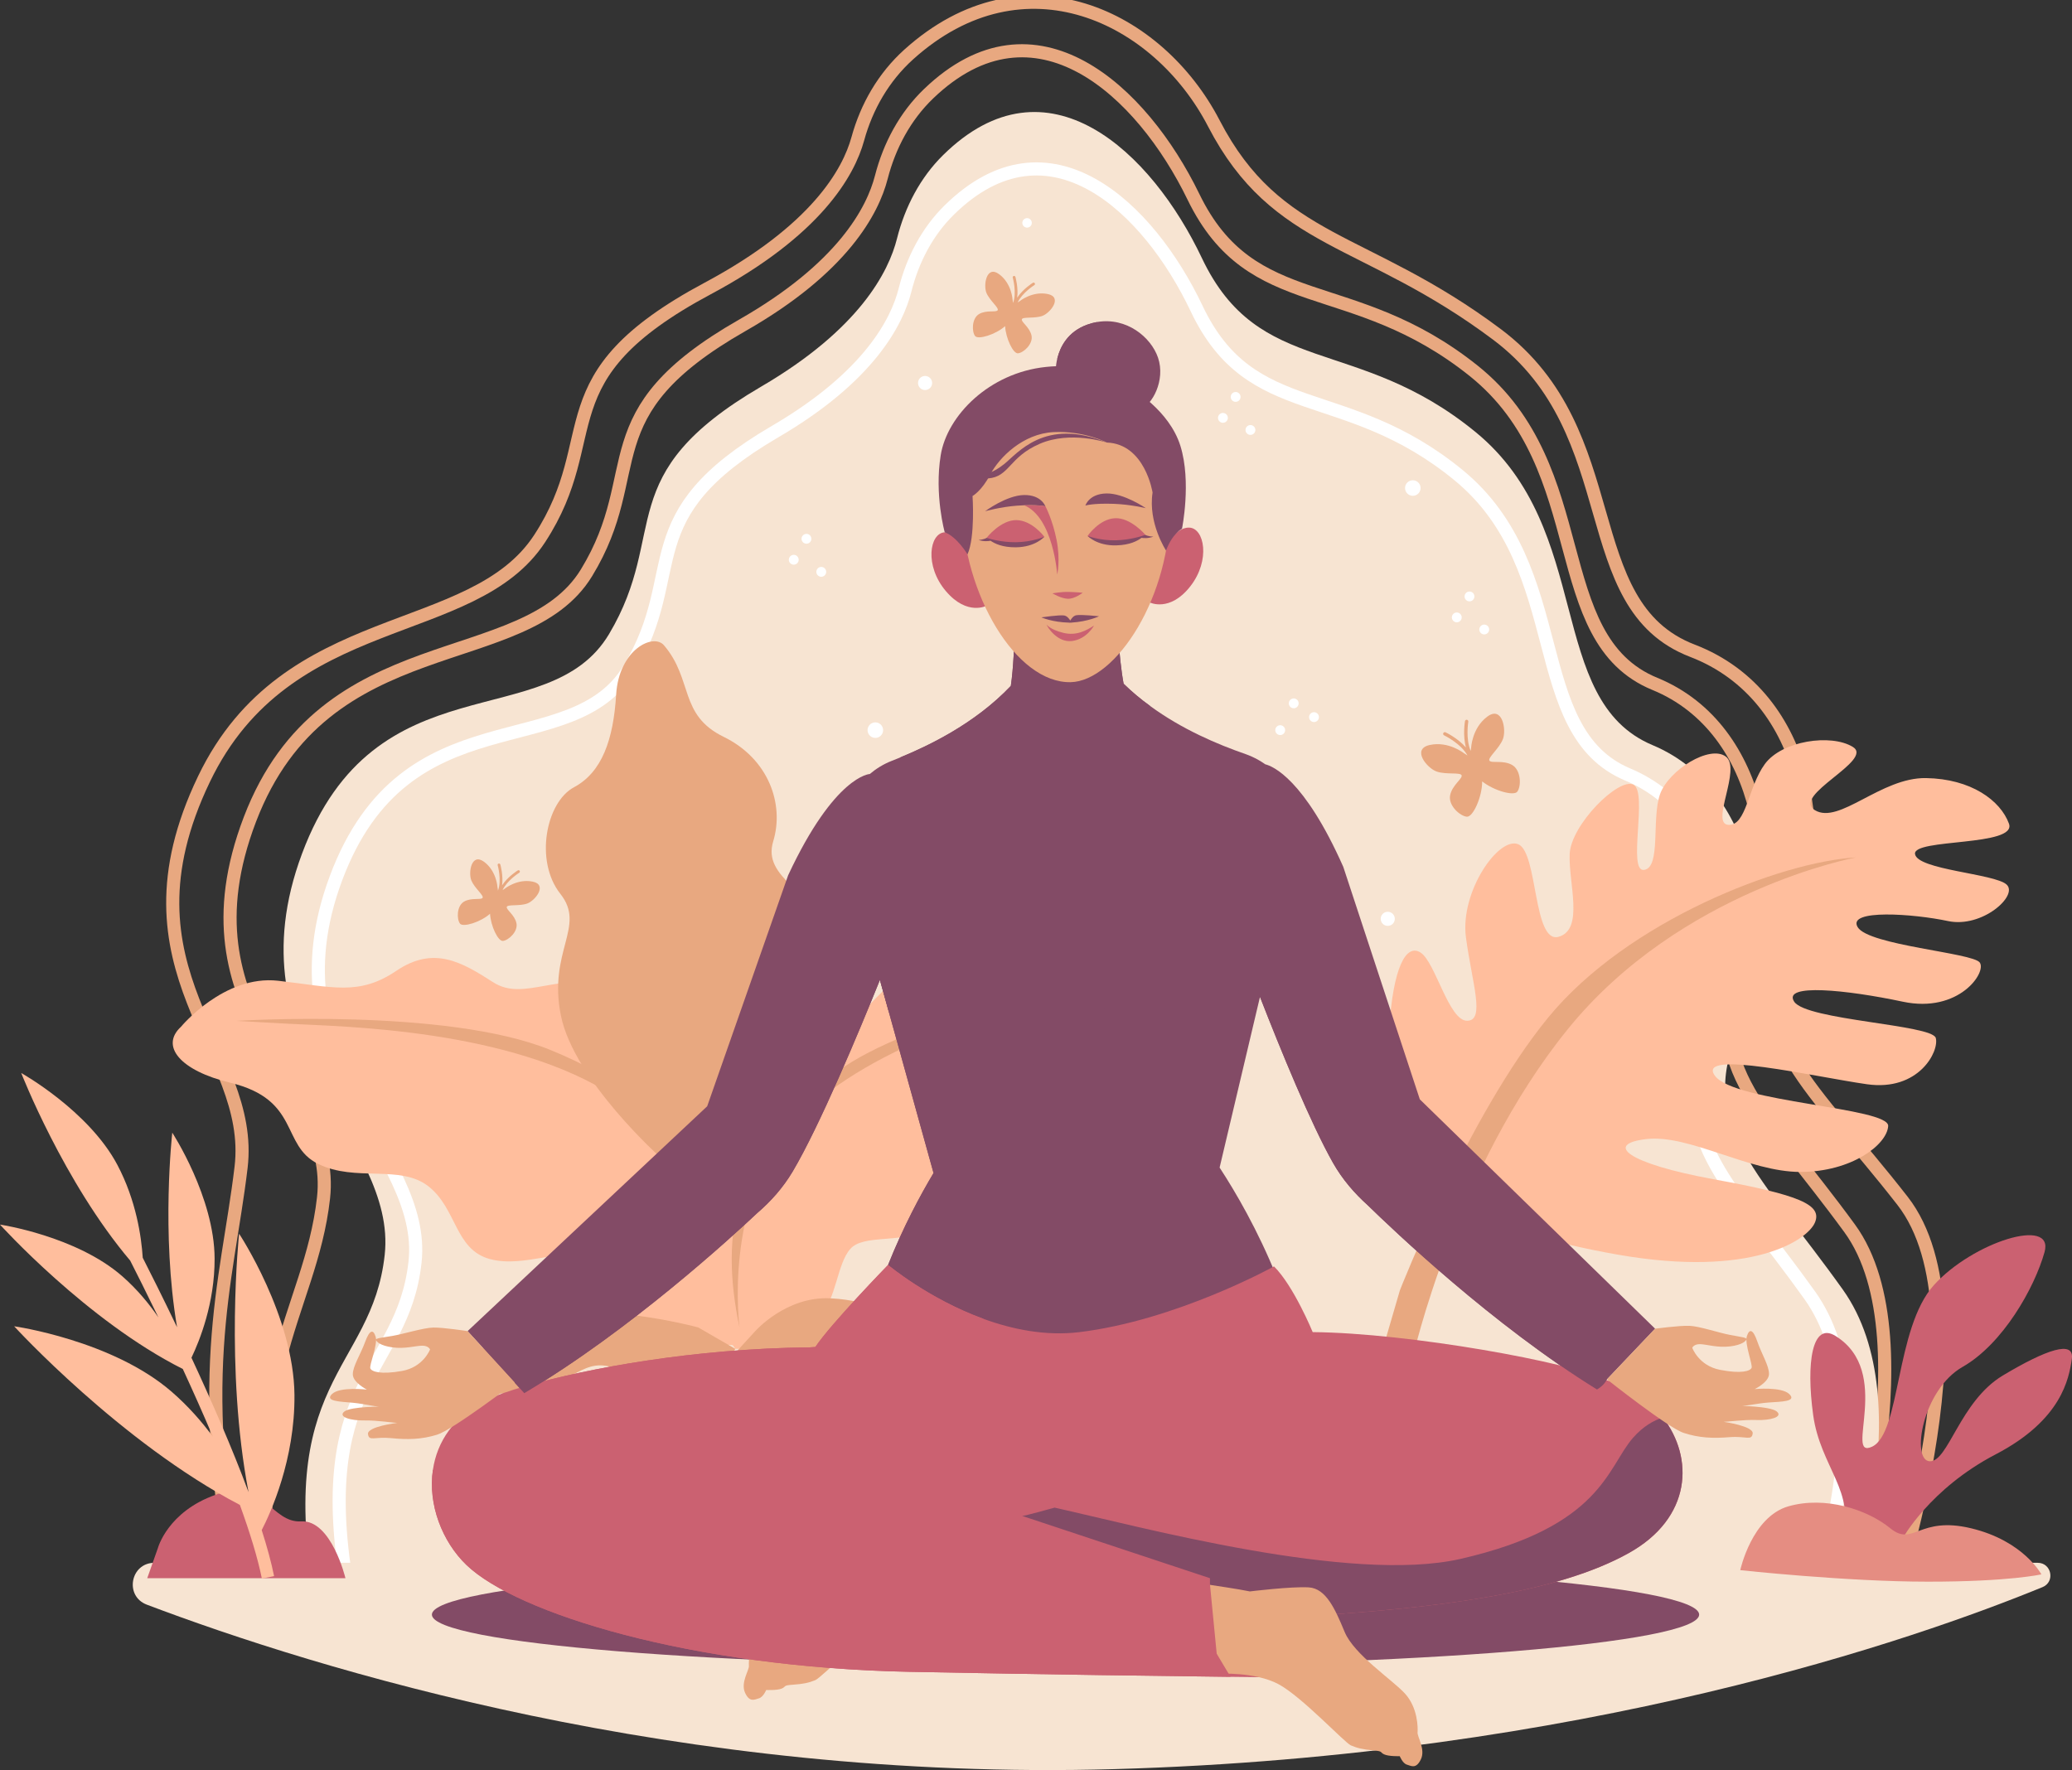 <svg width="158" height="135" viewBox="0 0 158 135" fill="none" xmlns="http://www.w3.org/2000/svg">
<rect x="0" y="0" width="158" height="135" fill="#333333" stroke="none"/>
<g clip-path="url(#clip0_5400_2364)">
<path d="M140.447 123.332C140.447 123.332 147.396 102.39 141.043 93.681C134.691 84.972 129.656 81.129 132.838 74.107C136.021 67.085 134.604 55.606 126.193 52.159C117.782 48.712 121.687 35.734 112.375 28.282C103.062 20.831 95.47 24.201 91.005 15.009C87.084 6.937 78.95 -0.673 70.808 7.15C69.024 8.865 67.826 11.102 67.204 13.521C66.553 16.051 64.279 20.432 56.6 24.814C44.785 31.554 49.47 35.899 44.724 43.684C39.979 51.469 24.767 47.552 19.059 62.487C13.351 77.423 25.67 82.436 24.67 91.365C23.671 100.293 17.753 105.162 21.358 123.086" stroke="#E8A880" stroke-miterlimit="10"/>
<path d="M143.805 123.559C143.805 123.559 151.934 100.389 145.08 91.589C138.226 82.789 132.793 78.905 136.227 71.809C139.661 64.713 138.133 53.114 129.057 49.631C119.982 46.148 124.196 33.033 114.149 25.503C104.101 17.974 97.376 18.694 92.559 9.405C88.328 1.248 78.085 -3.756 69.301 4.149C67.376 5.883 66.084 8.142 65.412 10.587C64.71 13.144 62.256 17.571 53.971 21.998C41.224 28.81 46.278 33.2 41.158 41.067C36.038 48.934 21.886 46.236 15.557 59.413C8.499 74.106 19.462 80.013 18.383 89.035C17.305 98.058 14.595 105.22 18.484 123.332" stroke="#E8A880" stroke-miterlimit="10"/>
<path d="M71.923 11.822C70.179 13.537 69.009 15.773 68.401 18.192C67.766 20.723 65.545 25.104 58.044 29.485C46.505 36.226 51.08 40.57 46.445 48.356C41.81 56.141 28.607 50.169 23.032 65.104C17.458 80.039 30.311 86.781 29.335 95.71C28.358 104.638 20.685 105.162 24.206 123.086H140.523C140.523 123.086 146.728 107.061 140.523 98.353C134.319 89.644 129.4 85.801 132.509 78.779C135.618 71.757 134.234 60.278 126.018 56.831C117.803 53.384 121.617 40.406 112.522 32.954C103.426 25.502 96.01 28.873 91.649 19.681C87.82 11.608 79.874 3.999 71.923 11.822Z" fill="#F7E4D2"/>
<path d="M72.383 16.02C70.715 17.66 69.596 19.799 69.015 22.113C68.407 24.534 66.282 28.724 59.108 32.915C48.071 39.362 52.447 43.518 48.014 50.964C43.581 58.411 30.952 52.698 25.619 66.984C20.287 81.269 32.581 87.718 31.648 96.258C30.714 104.798 23.374 105.299 26.742 122.443H137.999C137.999 122.443 143.933 107.116 137.999 98.786C132.064 90.456 127.36 86.78 130.333 80.064C133.306 73.347 131.983 62.368 124.125 59.071C116.267 55.773 119.915 43.36 111.215 36.233C102.515 29.105 95.422 32.329 91.251 23.537C87.588 15.816 79.988 8.537 72.383 16.02Z" stroke="white" stroke-miterlimit="10"/>
<path d="M115.311 58.346C114.625 57.948 113.724 58.236 113.577 58.013C113.431 57.79 114.316 57.101 114.601 56.379C114.886 55.657 114.565 53.784 113.399 54.666C112.233 55.548 112.18 57.051 112.18 57.051C112.18 57.051 112.161 57.134 112.146 57.271C111.75 56.342 111.962 55.059 111.965 55.045C111.977 54.975 111.93 54.909 111.86 54.897C111.787 54.884 111.724 54.931 111.712 55.001C111.702 55.056 111.532 56.084 111.785 57.01C111.172 56.304 110.278 55.875 110.229 55.852C110.165 55.822 110.088 55.849 110.058 55.913C110.027 55.977 110.055 56.053 110.119 56.084C110.133 56.09 111.404 56.701 111.902 57.62C111.748 57.509 111.641 57.452 111.641 57.452C111.641 57.452 110.467 56.51 109.037 56.816C107.606 57.122 108.817 58.587 109.55 58.844C110.284 59.1 111.384 58.88 111.457 59.137C111.531 59.393 110.724 59.887 110.577 60.666C110.43 61.445 111.347 62.253 111.861 62.289C112.326 62.321 113.03 60.762 113.022 59.596C113.922 60.305 115.436 60.734 115.703 60.377C116.011 59.965 115.998 58.744 115.311 58.346Z" fill="#E8A880"/>
<path d="M39.383 70.416C39.254 69.778 38.586 69.381 38.644 69.169C38.702 68.958 39.608 69.127 40.207 68.909C40.807 68.691 41.786 67.475 40.608 67.238C39.431 67.002 38.476 67.787 38.476 67.787C38.476 67.787 38.415 67.821 38.322 67.886C38.679 67.137 39.584 66.57 39.595 66.563C39.644 66.532 39.66 66.468 39.629 66.418C39.597 66.367 39.533 66.353 39.484 66.384C39.445 66.408 38.719 66.863 38.286 67.522C38.387 66.761 38.165 65.978 38.153 65.935C38.136 65.88 38.078 65.847 38.022 65.864C37.966 65.88 37.934 65.938 37.95 65.994C37.954 66.006 38.27 67.12 37.974 67.925C37.959 67.771 37.936 67.674 37.936 67.674C37.936 67.674 37.877 66.44 36.91 65.727C35.944 65.015 35.7 66.556 35.941 67.147C36.182 67.737 36.916 68.294 36.798 68.478C36.68 68.663 35.937 68.436 35.378 68.769C34.818 69.103 34.819 70.106 35.077 70.442C35.31 70.745 36.653 70.329 37.367 69.69C37.42 70.629 37.98 71.792 38.345 71.762C38.766 71.728 39.511 71.055 39.383 70.416Z" fill="#E8A880"/>
<path d="M78.66 25.601C78.531 24.962 77.864 24.565 77.921 24.354C77.979 24.142 78.885 24.312 79.485 24.093C80.085 23.875 81.064 22.66 79.886 22.423C78.708 22.186 77.754 22.971 77.754 22.971C77.754 22.971 77.692 23.005 77.599 23.07C77.956 22.321 78.862 21.754 78.872 21.747C78.921 21.717 78.937 21.652 78.906 21.602C78.874 21.551 78.811 21.537 78.761 21.568C78.722 21.592 77.997 22.047 77.564 22.706C77.665 21.945 77.442 21.162 77.43 21.119C77.414 21.064 77.355 21.032 77.299 21.048C77.243 21.064 77.211 21.122 77.228 21.178C77.231 21.19 77.547 22.304 77.252 23.11C77.236 22.955 77.213 22.858 77.213 22.858C77.213 22.858 77.155 21.624 76.188 20.912C75.221 20.199 74.977 21.74 75.218 22.331C75.46 22.921 76.194 23.478 76.076 23.663C75.958 23.847 75.215 23.62 74.655 23.954C74.095 24.288 74.097 25.291 74.354 25.626C74.587 25.929 75.93 25.513 76.644 24.874C76.698 25.813 77.257 26.976 77.622 26.947C78.044 26.912 78.788 26.239 78.66 25.601Z" fill="#E8A880"/>
<path d="M60.83 42.915C60.706 43.081 60.471 43.116 60.304 42.993C60.138 42.869 60.103 42.634 60.226 42.468C60.35 42.301 60.585 42.267 60.752 42.39C60.918 42.514 60.953 42.748 60.83 42.915Z" fill="white"/>
<path d="M61.798 41.317C61.675 41.483 61.44 41.518 61.273 41.394C61.106 41.271 61.072 41.036 61.195 40.87C61.319 40.703 61.554 40.668 61.721 40.792C61.887 40.915 61.922 41.15 61.798 41.317Z" fill="white"/>
<path d="M62.927 43.838C62.804 44.004 62.568 44.039 62.402 43.916C62.235 43.792 62.2 43.557 62.324 43.391C62.448 43.224 62.683 43.19 62.849 43.313C63.016 43.437 63.051 43.672 62.927 43.838Z" fill="white"/>
<path d="M111.388 47.312C111.265 47.478 111.029 47.513 110.863 47.389C110.696 47.266 110.661 47.031 110.785 46.864C110.909 46.698 111.144 46.663 111.31 46.787C111.477 46.91 111.512 47.145 111.388 47.312Z" fill="white"/>
<path d="M112.357 45.713C112.233 45.88 111.998 45.914 111.831 45.791C111.665 45.668 111.63 45.433 111.754 45.266C111.877 45.1 112.112 45.065 112.279 45.188C112.446 45.312 112.481 45.547 112.357 45.713Z" fill="white"/>
<path d="M113.482 48.234C113.358 48.401 113.123 48.436 112.956 48.312C112.79 48.189 112.755 47.954 112.879 47.787C113.002 47.621 113.237 47.586 113.404 47.71C113.571 47.833 113.606 48.068 113.482 48.234Z" fill="white"/>
<path d="M93.556 32.094C93.433 32.26 93.197 32.295 93.031 32.172C92.864 32.048 92.829 31.813 92.953 31.647C93.076 31.48 93.312 31.446 93.478 31.569C93.645 31.693 93.68 31.928 93.556 32.094Z" fill="white"/>
<path d="M94.525 30.496C94.401 30.662 94.166 30.697 93.999 30.573C93.833 30.45 93.798 30.215 93.922 30.049C94.045 29.882 94.281 29.847 94.447 29.971C94.614 30.094 94.648 30.329 94.525 30.496Z" fill="white"/>
<path d="M95.654 33.017C95.53 33.183 95.295 33.218 95.128 33.095C94.962 32.971 94.927 32.736 95.05 32.57C95.174 32.404 95.409 32.369 95.576 32.492C95.743 32.616 95.777 32.851 95.654 33.017Z" fill="white"/>
<path d="M98.414 53.933C98.254 53.801 98.231 53.565 98.363 53.405C98.496 53.245 98.732 53.223 98.892 53.355C99.052 53.487 99.075 53.723 98.942 53.883C98.81 54.043 98.574 54.065 98.414 53.933Z" fill="white"/>
<path d="M99.961 54.983C99.801 54.851 99.778 54.615 99.91 54.455C100.042 54.295 100.279 54.273 100.439 54.404C100.599 54.536 100.621 54.773 100.489 54.933C100.357 55.093 100.121 55.115 99.961 54.983Z" fill="white"/>
<path d="M97.382 55.976C97.223 55.844 97.2 55.608 97.332 55.448C97.464 55.288 97.701 55.266 97.861 55.398C98.021 55.529 98.043 55.766 97.911 55.926C97.779 56.085 97.542 56.108 97.382 55.976Z" fill="white"/>
<path d="M44.33 61.812C44.33 62.076 44.116 62.289 43.852 62.289C43.589 62.289 43.375 62.076 43.375 61.812C43.375 61.549 43.589 61.335 43.852 61.335C44.116 61.335 44.33 61.549 44.33 61.812Z" fill="white"/>
<path d="M108.327 37.221C108.327 37.549 108.061 37.814 107.734 37.814C107.406 37.814 107.141 37.549 107.141 37.221C107.141 36.894 107.406 36.629 107.734 36.629C108.061 36.629 108.327 36.894 108.327 37.221Z" fill="white"/>
<path d="M67.342 55.687C67.342 56.014 67.077 56.279 66.749 56.279C66.422 56.279 66.156 56.014 66.156 55.687C66.156 55.359 66.422 55.094 66.749 55.094C67.077 55.094 67.342 55.359 67.342 55.687Z" fill="white"/>
<path d="M78.681 16.998C78.681 17.198 78.519 17.36 78.319 17.36C78.119 17.36 77.957 17.198 77.957 16.998C77.957 16.799 78.119 16.637 78.319 16.637C78.519 16.637 78.681 16.799 78.681 16.998Z" fill="white"/>
<path d="M106.361 70.078C106.361 70.375 106.12 70.615 105.823 70.615C105.526 70.615 105.285 70.375 105.285 70.078C105.285 69.781 105.526 69.54 105.823 69.54C106.12 69.54 106.361 69.781 106.361 70.078Z" fill="white"/>
<path d="M71.08 29.211C71.08 29.508 70.839 29.748 70.542 29.748C70.245 29.748 70.004 29.508 70.004 29.211C70.004 28.914 70.245 28.673 70.542 28.673C70.839 28.673 71.08 28.914 71.08 29.211Z" fill="white"/>
<path d="M11.78 119.192H155.384C156.442 119.192 156.732 120.646 155.754 121.047C146.149 124.986 120.677 133.909 84.979 134.928C51.783 135.876 24.049 127.252 11.194 122.384C9.476 121.733 9.943 119.192 11.78 119.192Z" fill="#F7E4D2"/>
<path d="M59.647 89.165C59.329 83.502 53.385 82.364 52.79 80.955C52.196 79.546 51.236 76.664 46.956 75.305C42.675 73.945 40.012 76.458 37.614 74.919C35.215 73.38 33.081 72.108 30.222 74.043C27.363 75.979 25.337 75.267 21.209 74.801C17.082 74.334 13.804 78.308 13.804 78.308C12.19 79.786 13.747 81.658 17.553 82.576C22.927 83.872 21.392 87.356 24.257 88.768C27.121 90.18 30.526 88.781 32.684 90.49C34.843 92.198 34.68 95.297 37.352 96.025C40.023 96.752 43.175 94.981 44.704 96.029C46.232 97.077 47.065 100.183 48.89 101.256C50.714 102.329 55.877 102.594 55.877 102.594L57.124 102.293C57.124 102.293 59.965 94.827 59.647 89.165Z" fill="#FFBE9D"/>
<path d="M56.278 100.512C56.278 100.512 54.931 88.953 46.968 83.688C39.005 78.423 25.945 78.298 21.986 78.079L18.027 77.861C18.027 77.861 34.009 76.846 41.933 80.064C52.816 84.482 55.917 91.7 56.278 100.512Z" fill="#E8A880"/>
<path d="M50.434 88.344C50.434 88.344 43.776 82.406 42.773 77.464C41.77 72.522 44.713 70.676 42.731 68.174C40.75 65.672 41.635 61.182 43.768 60.043C45.901 58.903 46.775 56.416 46.984 52.978C47.193 49.54 49.818 48.261 50.631 49.215C52.871 51.841 51.757 54.526 55.182 56.197C58.608 57.868 59.822 61.327 58.963 64.16C58.103 66.993 61.88 67.897 64.382 72.221C66.883 76.546 65.071 80.161 64.01 82.873C62.949 85.585 65.889 88.853 64.822 91.98C63.754 95.107 56.385 100.254 56.385 100.254C56.385 100.254 52.821 98.938 50.434 88.344Z" fill="#E8A880"/>
<path d="M50.367 54.001C50.367 54.001 52.566 62.464 55.214 73.375C57.861 84.286 58.307 97.742 58.307 97.742C58.307 97.742 59.84 87.976 57.854 78.812C55.868 69.647 50.535 55.412 50.367 54.001Z" fill="#E8A880"/>
<path d="M51.326 92.761C50.418 88.111 54.997 85.971 55.188 84.708C55.38 83.445 55.564 80.915 58.75 78.937C61.936 76.958 64.609 78.447 66.235 76.709C67.86 74.971 69.326 73.504 72.039 74.484C74.752 75.465 76.246 74.473 79.492 73.249C82.738 72.025 86.21 74.57 86.21 74.57C87.821 75.436 86.945 77.271 84.053 78.795C79.969 80.947 81.928 83.453 79.899 85.183C77.871 86.914 74.826 86.479 73.43 88.305C72.034 90.131 72.803 92.607 70.79 93.744C68.776 94.881 65.86 94.093 64.838 95.255C63.816 96.417 63.781 99.103 62.524 100.345C61.268 101.588 57.142 102.862 57.142 102.862L56.07 102.874C56.07 102.874 52.234 97.411 51.326 92.761Z" fill="#FFBE9D"/>
<path d="M56.393 101.258C56.393 101.258 55.105 91.623 60.469 85.727C65.833 79.831 76.381 77.052 79.542 76.063L82.702 75.075C82.702 75.075 69.553 77.53 63.799 81.76C55.897 87.569 54.872 94.049 56.393 101.258Z" fill="#E8A880"/>
<path d="M53.242 101.241C53.242 101.241 44.469 98.844 39.862 100.946C35.256 103.049 34.406 105.94 34.406 105.94C34.406 105.94 36.379 106.628 40.131 106.104C43.883 105.579 44.444 103.36 47.06 104.416C49.676 105.471 50.535 106.487 52.737 105.857C54.939 105.227 56.071 102.874 56.071 102.874L53.242 101.241Z" fill="#E8A880"/>
<path d="M57.562 101.555C57.562 101.555 59.922 98.841 63.343 99.021C66.765 99.202 67.366 100.393 69.043 100.469C70.719 100.545 71.645 100.017 73.934 100.797C76.199 101.569 77.538 102.627 77.538 102.627C77.538 102.627 75.211 105.988 71.589 105.118C67.967 104.247 65.226 103.686 64.041 104.898C62.856 106.109 55.414 103.901 55.414 103.901L57.562 101.555Z" fill="#E8A880"/>
<path d="M108.342 90.776C108.342 90.776 113.274 93.934 123.417 95.699C133.56 97.464 137.841 94.584 138.399 93.237C138.958 91.89 137.283 91.147 130.676 89.94C124.069 88.732 122.301 87.246 125.558 86.874C128.815 86.503 133.374 89.382 137.283 89.382C141.191 89.382 143.89 87.308 143.983 85.883C144.076 84.459 132.258 84.088 130.769 82.044C129.28 80 138.43 82.137 142.37 82.694C146.309 83.252 147.891 80.186 147.612 79.164C147.333 78.143 137.748 77.811 136.817 76.398C135.887 74.984 140.819 75.489 145.099 76.398C149.38 77.307 151.52 74.148 150.962 73.405C150.403 72.662 142.494 72.105 141.656 70.711C140.819 69.318 145.937 69.69 148.542 70.247C151.148 70.804 153.94 68.296 153.009 67.46C152.078 66.624 146.216 66.346 146.03 65.138C145.844 63.931 153.84 64.581 153.192 62.816C152.544 61.051 150.31 59.399 146.867 59.343C143.424 59.286 140.26 62.909 138.399 61.794C136.538 60.679 142.959 57.986 141.284 56.964C139.609 55.942 135.887 56.499 134.584 58.264C133.281 60.029 133.188 63.002 131.792 62.909C130.396 62.816 132.816 58.636 131.606 57.707C130.396 56.778 127.233 58.729 126.581 60.586C125.93 62.444 126.674 66.16 125.371 66.346C124.069 66.531 125.685 60.401 124.551 59.843C123.417 59.286 119.788 62.909 119.695 65.138C119.602 67.367 120.812 70.879 118.858 71.446C116.903 72.012 117.276 65.045 115.787 64.395C114.298 63.745 111.32 68.005 111.785 71.495C112.251 74.984 113.274 77.84 111.878 77.852C110.483 77.864 109.459 73.405 108.342 72.662C107.226 71.919 106.22 73.777 105.932 78.514C105.644 83.252 107.882 89.614 108.342 90.776Z" fill="#FFBE9D"/>
<path d="M106.75 98.407C106.75 98.407 111.977 85.022 118.058 77.605C124.138 70.188 135.873 65.716 141.526 65.396C141.526 65.396 128.151 67.878 119.551 78.494C110.952 89.109 107.71 103.624 107.71 103.624L105.363 103.164L106.75 98.407Z" fill="#E8A880"/>
<path d="M12.041 118.065C12.041 118.065 12.787 115.288 16.451 114.002C20.115 112.715 20.658 116.169 22.965 116.034C25.272 115.898 26.343 120.368 26.343 120.368H11.227L12.041 118.065Z" fill="#CB6171"/>
<path d="M20.9 120.208C20.688 119.154 20.363 117.968 19.957 116.699C20.621 115.413 22.499 111.328 22.454 106.385C22.399 100.385 18.233 94.092 18.233 94.092C18.233 94.092 17.139 104.359 18.952 113.802C17.698 110.422 16.09 106.756 14.6 103.552C15.234 102.227 16.374 99.375 16.365 95.994C16.353 91.316 13.137 86.389 13.137 86.389C13.137 86.389 12.274 94.008 13.502 101.227C12.404 98.934 11.457 97.048 10.884 95.925C10.783 94.342 10.391 91.566 8.949 88.842C6.76 84.706 1.619 81.837 1.619 81.837C1.619 81.837 4.855 90.145 9.927 96.143C10.385 97.042 11.156 98.573 12.079 100.477C11.375 99.446 10.475 98.349 9.342 97.353C5.827 94.261 0 93.397 0 93.397C0 93.397 6.622 100.734 13.939 104.409C14.699 106.055 15.482 107.807 16.23 109.57C15.384 108.423 14.348 107.238 13.095 106.15C8.56 102.213 1.079 101.153 1.079 101.153C1.079 101.153 9.18 110.013 18.292 114.778C19.046 116.858 19.647 118.796 19.969 120.395L20.9 120.208Z" fill="#FFBE9D"/>
<path d="M140.455 117.375H145.057C145.057 117.375 147.139 113.547 152.179 110.922C157.22 108.297 157.768 105.13 157.987 103.651C158.206 102.172 156.014 102.937 152.727 104.906C149.44 106.875 148.563 111.536 147.139 111.447C145.715 111.359 146.591 106.001 149.659 104.25C152.727 102.5 155.138 98.234 155.905 95.5C156.672 92.765 150.426 94.734 147.468 98.015C144.509 101.297 144.948 109.31 142.756 110.335C140.565 111.359 144.4 104.633 139.962 101.888C138.183 100.788 137.715 103.935 138.263 107.921C138.812 111.906 141.551 113.766 140.455 117.375Z" fill="#CB6171"/>
<path d="M132.703 119.753C132.703 119.753 140.784 120.632 147.024 120.632C153.265 120.632 155.665 120.073 155.665 120.073C155.665 120.073 154.305 117.517 150.305 116.559C146.304 115.601 145.904 117.996 144.144 116.559C142.384 115.121 139.184 114.083 136.383 114.882C133.583 115.68 132.703 119.753 132.703 119.753Z" fill="#E58D82"/>
<path d="M81.251 127.096C107.937 127.096 129.569 125.326 129.569 123.144C129.569 120.961 107.937 119.192 81.251 119.192C54.566 119.192 32.934 120.961 32.934 123.144C32.934 125.326 54.566 127.096 81.251 127.096Z" fill="#834B66"/>
<path d="M126.209 101.337L122.539 105.2C122.539 105.2 122.539 105.204 122.535 105.211L121.845 105.935C121.841 105.939 121.837 105.939 121.837 105.939L121.795 105.985C121.791 105.981 121.783 105.977 121.779 105.973C113.856 101.081 106.213 93.792 104.288 91.912C103.298 91.024 102.37 89.96 101.649 88.689C99.958 85.699 97.672 80.118 96.081 76.029L95.87 76.917L93.001 89.049C94.229 90.928 95.908 93.807 97.346 97.36C98.075 99.163 98.742 101.142 99.256 103.248L82.769 112.929L82.773 113.174L82.551 113.055L82.332 113.182L82.329 112.937L65.481 103.895C66.026 101.23 66.82 98.761 67.679 96.583C67.694 96.548 67.706 96.51 67.721 96.475C68.894 93.535 70.195 91.127 71.188 89.466L67.801 77.262L67.345 75.62L67.1 74.735C65.489 78.728 62.521 85.845 60.45 89.344C59.706 90.599 58.762 91.644 57.75 92.513C55.794 94.355 47.997 101.506 39.982 106.253L39.25 105.453L35.656 101.521L53.926 84.375L60.101 66.753C63.656 59.139 66.321 59.032 66.321 59.032V59.036C66.812 58.622 67.372 58.274 68.001 58.029C68.204 57.949 68.411 57.868 68.622 57.78L68.626 57.776C69.83 57.282 71.18 56.651 72.53 55.858C74.121 54.92 75.717 53.753 77.082 52.31C77.282 50.955 77.354 49.025 77.381 47.773C77.397 47.027 77.397 46.518 77.397 46.518L81.281 46.916L85.147 46.368C85.147 46.368 85.182 47.375 85.274 48.638C85.362 49.775 85.489 51.123 85.68 52.145C86.313 52.765 86.992 53.332 87.694 53.837C90.129 55.625 92.844 56.773 94.976 57.512C95.529 57.704 96.031 57.971 96.487 58.293C97.043 58.431 99.452 59.396 102.432 66.114L108.269 83.846L126.209 101.337Z" fill="#834B66"/>
<path d="M87.693 53.837C87.068 54.538 85.154 56.042 79.731 57.286C72.399 58.967 68.621 57.78 68.621 57.78L68.625 57.776C69.829 57.282 71.179 56.651 72.529 55.858C74.121 54.92 75.716 53.753 77.081 52.31C77.281 50.954 77.353 49.025 77.38 47.773L85.273 48.638C85.361 49.775 85.488 51.123 85.679 52.145C86.312 52.765 86.991 53.332 87.693 53.837Z" fill="#834B66"/>
<path d="M91.821 80.009C89.248 81.146 84.751 78.942 80.931 80.171C77.111 81.404 75.221 84.93 74.481 89.443C73.74 93.953 75.631 100.51 75.631 100.51C75.631 100.51 72.218 101.456 67.719 96.475C68.893 93.535 70.193 91.127 71.186 89.466L67.344 75.62L67.098 74.735C67.098 74.735 66.182 70 68.483 66.39C68.483 66.39 67.766 70.249 69.112 73.774C70.454 77.3 73.622 77.3 76.927 77.22C80.233 77.139 80.187 76.007 83.922 76.81C90.153 78.149 92.588 77.548 94.041 75.505C95 74.158 94.39 78.872 91.821 80.009Z" fill="#834B66"/>
<path d="M74.089 42.328C74.089 42.328 73.204 40.526 72.039 40.597C70.874 40.668 70.485 43.149 72.126 45.082C73.766 47.014 75.256 46.186 75.256 46.186L74.089 42.328Z" fill="#CB6171"/>
<path d="M88.694 42.048C88.694 42.048 89.509 40.214 90.675 40.24C91.842 40.266 92.327 42.73 90.762 44.724C89.197 46.719 87.676 45.948 87.676 45.948L88.694 42.048Z" fill="#CB6171"/>
<path d="M89.22 38.328C89.358 45.527 85.061 51.963 81.637 52.029C77.484 52.108 73.467 45.347 73.338 38.632C73.243 33.665 76.228 29.58 81.203 29.485C86.179 29.39 89.124 33.361 89.22 38.328Z" fill="#E8A880"/>
<path d="M75.117 38.992C75.117 38.992 76.285 38.66 77.549 38.567C79.133 38.452 79.717 38.617 79.717 38.617C79.717 38.617 79.412 37.73 78.079 37.755C76.746 37.781 75.117 38.992 75.117 38.992Z" fill="#834B66"/>
<path d="M79.638 40.937C79.638 40.937 78.703 39.681 77.5 39.668C76.297 39.655 75.231 41.021 75.231 41.021C75.231 41.021 75.559 41.381 77.267 41.455C79.018 41.53 79.638 40.937 79.638 40.937Z" fill="#CB6171"/>
<path d="M77.466 41.354C76.333 41.364 75.411 41.08 75.255 41.029L75.238 41.021C75.237 41.022 75.236 41.022 75.235 41.023C75.233 41.022 75.229 41.021 75.229 41.021C75.23 41.022 75.232 41.023 75.233 41.023C75.034 41.151 74.625 41.186 74.625 41.186C75.047 41.317 75.381 41.273 75.531 41.24C75.858 41.462 76.437 41.753 77.474 41.742C78.963 41.725 79.637 40.936 79.637 40.936C79.637 40.936 78.711 41.342 77.466 41.354Z" fill="#834B66"/>
<path d="M87.377 38.757C87.377 38.757 86.197 38.47 84.93 38.426C83.343 38.371 82.766 38.558 82.766 38.558C82.766 38.558 83.036 37.66 84.37 37.635C85.703 37.609 87.377 38.757 87.377 38.757Z" fill="#834B66"/>
<path d="M82.934 40.873C82.934 40.873 83.82 39.583 85.021 39.524C86.222 39.464 87.341 40.789 87.341 40.789C87.341 40.789 87.027 41.161 85.323 41.3C83.576 41.443 82.934 40.873 82.934 40.873Z" fill="#CB6171"/>
<path d="M87.951 40.93C87.951 40.93 87.541 40.912 87.337 40.792C87.339 40.791 87.34 40.79 87.341 40.789C87.341 40.789 87.338 40.79 87.336 40.791C87.335 40.79 87.333 40.79 87.332 40.789L87.316 40.798C87.162 40.855 86.251 41.175 85.118 41.207C83.874 41.243 82.934 40.873 82.934 40.873C82.934 40.873 83.637 41.636 85.126 41.595C86.163 41.567 86.73 41.254 87.049 41.02C87.199 41.047 87.535 41.078 87.951 40.93Z" fill="#834B66"/>
<path d="M80.254 45.253C80.254 45.253 80.893 45.641 81.416 45.667C81.939 45.694 82.561 45.209 82.561 45.209C82.561 45.209 82.074 45.158 81.491 45.145C80.907 45.132 80.254 45.253 80.254 45.253Z" fill="#CB6171"/>
<path d="M81.696 47.485C82.987 47.407 83.807 47.001 83.807 47.001C83.807 47.001 82.426 46.853 82.072 46.923C81.852 46.965 81.699 47.175 81.614 47.328C81.524 47.178 81.362 46.975 81.141 46.94C80.785 46.885 79.41 47.086 79.41 47.086C79.41 47.086 80.245 47.46 81.538 47.488C81.538 47.489 81.536 47.494 81.536 47.494C81.564 47.492 81.59 47.49 81.617 47.489C81.644 47.489 81.671 47.49 81.698 47.49C81.698 47.49 81.696 47.486 81.696 47.485Z" fill="#834B66"/>
<path d="M79.805 47.635C79.805 47.635 80.076 48.021 81.083 48.266C82.09 48.51 82.82 48.096 83.423 47.711C83.423 47.711 82.878 48.749 81.742 48.889C80.606 49.029 79.844 47.789 79.805 47.635Z" fill="#CB6171"/>
<path d="M84.395 33.752C84.395 33.752 82.665 32.84 80.335 32.957C78.005 33.074 76.195 34.891 75.521 36.178C74.846 37.464 74.161 37.83 74.161 37.83C74.161 37.83 74.374 40.949 73.777 42.277C73.777 42.277 72.97 40.931 72.04 40.597C72.04 40.597 71.244 37.751 71.733 34.722C72.221 31.694 75.438 28.431 79.766 27.985C84.093 27.538 86.284 29.642 86.284 29.642C86.284 29.642 89.157 31.26 90.012 34.008C90.866 36.756 90.133 40.324 90.133 40.324C90.133 40.324 89.394 40.697 88.917 41.987C88.917 41.987 87.533 39.902 87.889 37.567C87.889 37.567 87.322 33.854 84.395 33.752Z" fill="#834B66"/>
<path d="M86.968 31.192C86.101 31.466 80.502 28.442 80.502 28.442C80.502 28.442 80.473 27.952 80.63 27.32C80.85 26.447 81.421 25.296 82.91 24.759C83.166 24.668 83.419 24.602 83.664 24.558C85.907 24.179 87.77 25.713 88.304 27.276C88.897 29.011 87.839 30.922 86.968 31.192Z" fill="#834B66"/>
<path d="M79.719 38.617C79.719 38.617 80.263 39.631 80.568 41.172C80.873 42.713 80.619 43.818 80.619 43.818C80.619 43.818 80.32 39.46 78.098 38.536C78.098 38.536 79.317 38.51 79.719 38.617Z" fill="#CB6171"/>
<path d="M84.396 33.752C84.396 33.752 81.632 32.829 79.279 33.85C76.925 34.872 76.982 36.362 75.347 36.489L75.137 36.098C75.137 36.098 75.573 36.182 76.568 35.398C77.563 34.615 79.663 31.797 84.396 33.752Z" fill="#834B66"/>
<path d="M73.151 116.112C73.151 116.112 70.891 116.4 70.103 116.553C70.103 116.553 66.946 116.101 65.619 116.157C64.292 116.213 63.567 117.789 62.818 119.5C62.068 121.21 59.164 123.033 58.139 124.098C57.113 125.163 57.085 126.725 57.108 127.056C57.13 127.386 56.462 128.328 56.813 129.101C57.165 129.874 57.547 129.616 57.873 129.528C58.2 129.44 58.429 128.893 58.429 128.893C58.429 128.893 59.264 128.936 59.619 128.78C59.974 128.623 59.669 128.544 60.464 128.49C61.259 128.437 61.685 128.342 62.17 128.143C62.656 127.944 65.983 124.5 67.783 123.582C69.584 122.664 72.36 122.876 72.36 122.876L73.151 116.112Z" fill="#E8A880"/>
<path d="M124.198 118.453C118.829 121.451 109.935 122.63 99.642 123.254C98.388 123.33 97.115 123.399 95.823 123.46L95.999 127.916C95.999 127.916 95.217 127.909 93.832 127.89C89.587 127.84 79.689 127.713 69.368 127.507C52.678 127.178 39.402 123.043 35.567 119.357C33.718 117.576 32.621 114.74 33.013 112.091C33.323 109.993 34.569 108.014 37.112 106.762C37.718 106.463 38.776 106.084 40.207 105.678C44.694 104.396 52.813 102.846 61.767 102.761C61.909 102.75 62.044 102.742 62.174 102.731C63.355 100.962 67.719 96.475 67.719 96.475C67.719 96.475 70.787 99.052 74.983 100.583C77.2 101.391 79.735 101.911 82.296 101.601C89.706 100.709 97.149 96.587 97.149 96.587C98.657 98.083 100.099 101.598 100.099 101.598C107.515 101.666 119.799 103.914 122.441 105.234C122.461 105.246 122.476 105.257 122.491 105.265C124.286 105.747 125.782 106.789 126.806 108.113C129.18 111.18 129.022 115.766 124.198 118.453Z" fill="#CB6171"/>
<path d="M35.654 101.521C35.654 101.521 33.788 101.236 33.039 101.251C32.291 101.265 30.781 101.742 29.928 101.887C29.075 102.031 28.648 102.061 28.672 102.188C28.695 102.316 28.98 102.631 29.923 102.762C30.867 102.894 31.675 102.643 32.178 102.634C32.681 102.624 32.793 102.921 32.793 102.921C32.793 102.921 32.285 104.276 30.643 104.564C29.001 104.852 28.354 104.608 28.243 104.375C28.131 104.142 28.828 102.548 28.646 101.954C28.463 101.36 28.186 101.408 27.84 102.354C27.495 103.3 26.892 104.209 26.904 104.828C26.916 105.447 27.974 105.982 27.974 105.982C27.974 105.982 25.937 105.743 25.328 106.31C24.718 106.877 25.938 106.896 26.902 106.985C27.867 107.073 28.771 107.355 29.347 107.28C29.347 107.28 26.758 107.244 26.252 107.659C25.747 108.075 26.779 108.354 27.763 108.335C28.747 108.316 30.077 108.526 30.291 108.521C30.291 108.521 27.986 108.801 28.061 109.376C28.136 109.951 28.556 109.558 29.821 109.684C31.086 109.809 32.134 109.789 33.325 109.424C34.516 109.06 39.25 105.452 39.25 105.452L35.654 101.521Z" fill="#E8A880"/>
<path d="M115.408 107.16C105.544 108.557 77.932 115.613 77.932 115.613C77.932 115.613 63.386 108.967 53.633 107.409C44.372 105.931 38.968 106.666 40.207 105.678C44.694 104.396 52.813 102.846 61.767 102.761C61.909 102.75 62.044 102.742 62.174 102.731C63.355 100.962 67.719 96.475 67.719 96.475C67.719 96.475 70.787 99.052 74.983 100.583C75.32 102.206 81.138 110.196 85.33 108.883C89.521 107.573 95.025 105.766 97.656 106.67C100.286 107.573 105.628 107.08 109.31 106.253C112.988 105.426 115.408 107.16 115.408 107.16Z" fill="#CB6171"/>
<path d="M122.536 105.2C122.536 105.2 122.536 105.204 122.532 105.211C122.498 105.284 122.321 105.64 121.842 105.935C121.838 105.939 121.834 105.939 121.834 105.939C121.815 105.95 121.796 105.962 121.777 105.973C113.853 101.081 106.21 93.792 104.285 91.912C103.296 91.024 102.368 89.96 101.647 88.689C99.955 85.699 97.67 80.118 96.078 76.029L96.995 68.415C96.995 68.415 100.419 83.15 104.036 87.896C107.652 92.643 122.536 105.2 122.536 105.2Z" fill="#834B66"/>
<path d="M67.798 77.262L67.341 75.62L67.096 74.735C65.485 78.728 62.517 85.845 60.446 89.344C59.702 90.599 58.759 91.644 57.746 92.513C55.79 94.355 47.994 101.506 39.978 106.253L39.246 105.453C39.246 105.453 55.035 91.993 59.671 86.698C64.304 81.404 67.153 69.858 67.153 69.858L67.798 77.262Z" fill="#834B66"/>
<path d="M124.196 118.453C118.827 121.451 109.933 122.63 99.64 123.254C95.337 122.549 92.265 120.876 92.265 120.876V120.367L77.941 115.616C78.063 115.647 80.417 114.984 80.417 114.984C86.939 116.434 103.011 120.807 111.379 118.893C122.144 116.432 122.554 111.911 124.525 109.66C125.296 108.779 126.105 108.331 126.803 108.113C129.177 111.18 129.02 115.766 124.196 118.453Z" fill="#834B66"/>
<path d="M92.269 120.875C92.269 120.875 94.524 121.207 95.309 121.375C95.309 121.375 98.474 120.985 99.8 121.067C101.125 121.149 101.819 122.739 102.535 124.464C103.251 126.189 106.118 128.067 107.123 129.152C108.128 130.237 108.124 131.8 108.096 132.13C108.067 132.46 108.717 133.414 108.35 134.18C107.983 134.947 107.607 134.681 107.282 134.586C106.957 134.492 106.738 133.941 106.738 133.941C106.738 133.941 105.903 133.968 105.551 133.804C105.199 133.641 105.505 133.567 104.712 133.498C103.918 133.429 103.494 133.326 103.012 133.118C102.531 132.91 99.273 129.401 97.49 128.448C95.708 127.495 92.928 127.653 92.928 127.653L92.269 120.875Z" fill="#E8A880"/>
<path d="M126.209 101.338C126.209 101.338 128.081 101.089 128.829 101.118C129.577 101.146 131.077 101.653 131.927 101.813C132.777 101.974 133.204 102.012 133.178 102.139C133.151 102.266 132.861 102.576 131.915 102.689C130.969 102.802 130.166 102.537 129.664 102.517C129.161 102.498 129.043 102.793 129.043 102.793C129.043 102.793 129.526 104.157 131.162 104.476C132.798 104.795 133.449 104.564 133.564 104.333C133.68 104.103 133.014 102.496 133.208 101.905C133.402 101.314 133.678 101.367 134.006 102.32C134.333 103.273 134.918 104.193 134.895 104.811C134.871 105.43 133.802 105.945 133.802 105.945C133.802 105.945 135.844 105.745 136.442 106.324C137.041 106.902 135.821 106.898 134.855 106.968C133.889 107.038 132.98 107.302 132.405 107.216C132.405 107.216 134.995 107.23 135.492 107.655C135.989 108.08 134.952 108.339 133.969 108.302C132.985 108.264 131.651 108.448 131.438 108.44C131.438 108.44 133.737 108.763 133.651 109.337C133.565 109.91 133.152 109.51 131.885 109.611C130.618 109.712 129.571 109.672 128.387 109.285C127.203 108.898 122.539 105.2 122.539 105.2L126.209 101.338Z" fill="#E8A880"/>
<path d="M93.832 127.89C89.587 127.84 79.689 127.713 69.368 127.507C52.678 127.177 39.402 123.043 35.567 119.356C33.718 117.576 32.621 114.74 33.013 112.091C34.424 113.185 37.151 115.092 42.351 117.687C50.895 121.956 66.672 124.253 79.167 125.455C91.658 126.657 92.781 126.129 92.781 126.129L93.832 127.89Z" fill="#CB6171"/>
<path d="M85.071 29.253C83.384 28.431 80.717 27.927 80.717 27.927C80.673 27.715 80.644 27.51 80.629 27.32C80.849 26.447 81.419 25.297 82.909 24.759C83.165 24.668 83.417 24.602 83.662 24.559C83.381 24.847 83.088 25.384 83.344 26.279C83.78 27.799 86.755 30.074 85.071 29.253Z" fill="#834B66"/>
<path d="M83.502 32.384C83.502 32.384 80.392 31.21 77.419 32.384C74.445 33.558 74.031 36.728 73.336 37.041C73.336 37.041 73.938 32.788 77.132 31.862C80.326 30.936 83.502 32.384 83.502 32.384Z" fill="#834B66"/>
<path d="M85.852 30.427L84.676 33.074C84.676 33.074 86.283 32.345 85.852 30.427Z" fill="#834B66"/>
</g>
<defs>
<clipPath id="clip0_5400_2364">
<rect width="158" height="135" fill="white"/>
</clipPath>
</defs>
</svg>
